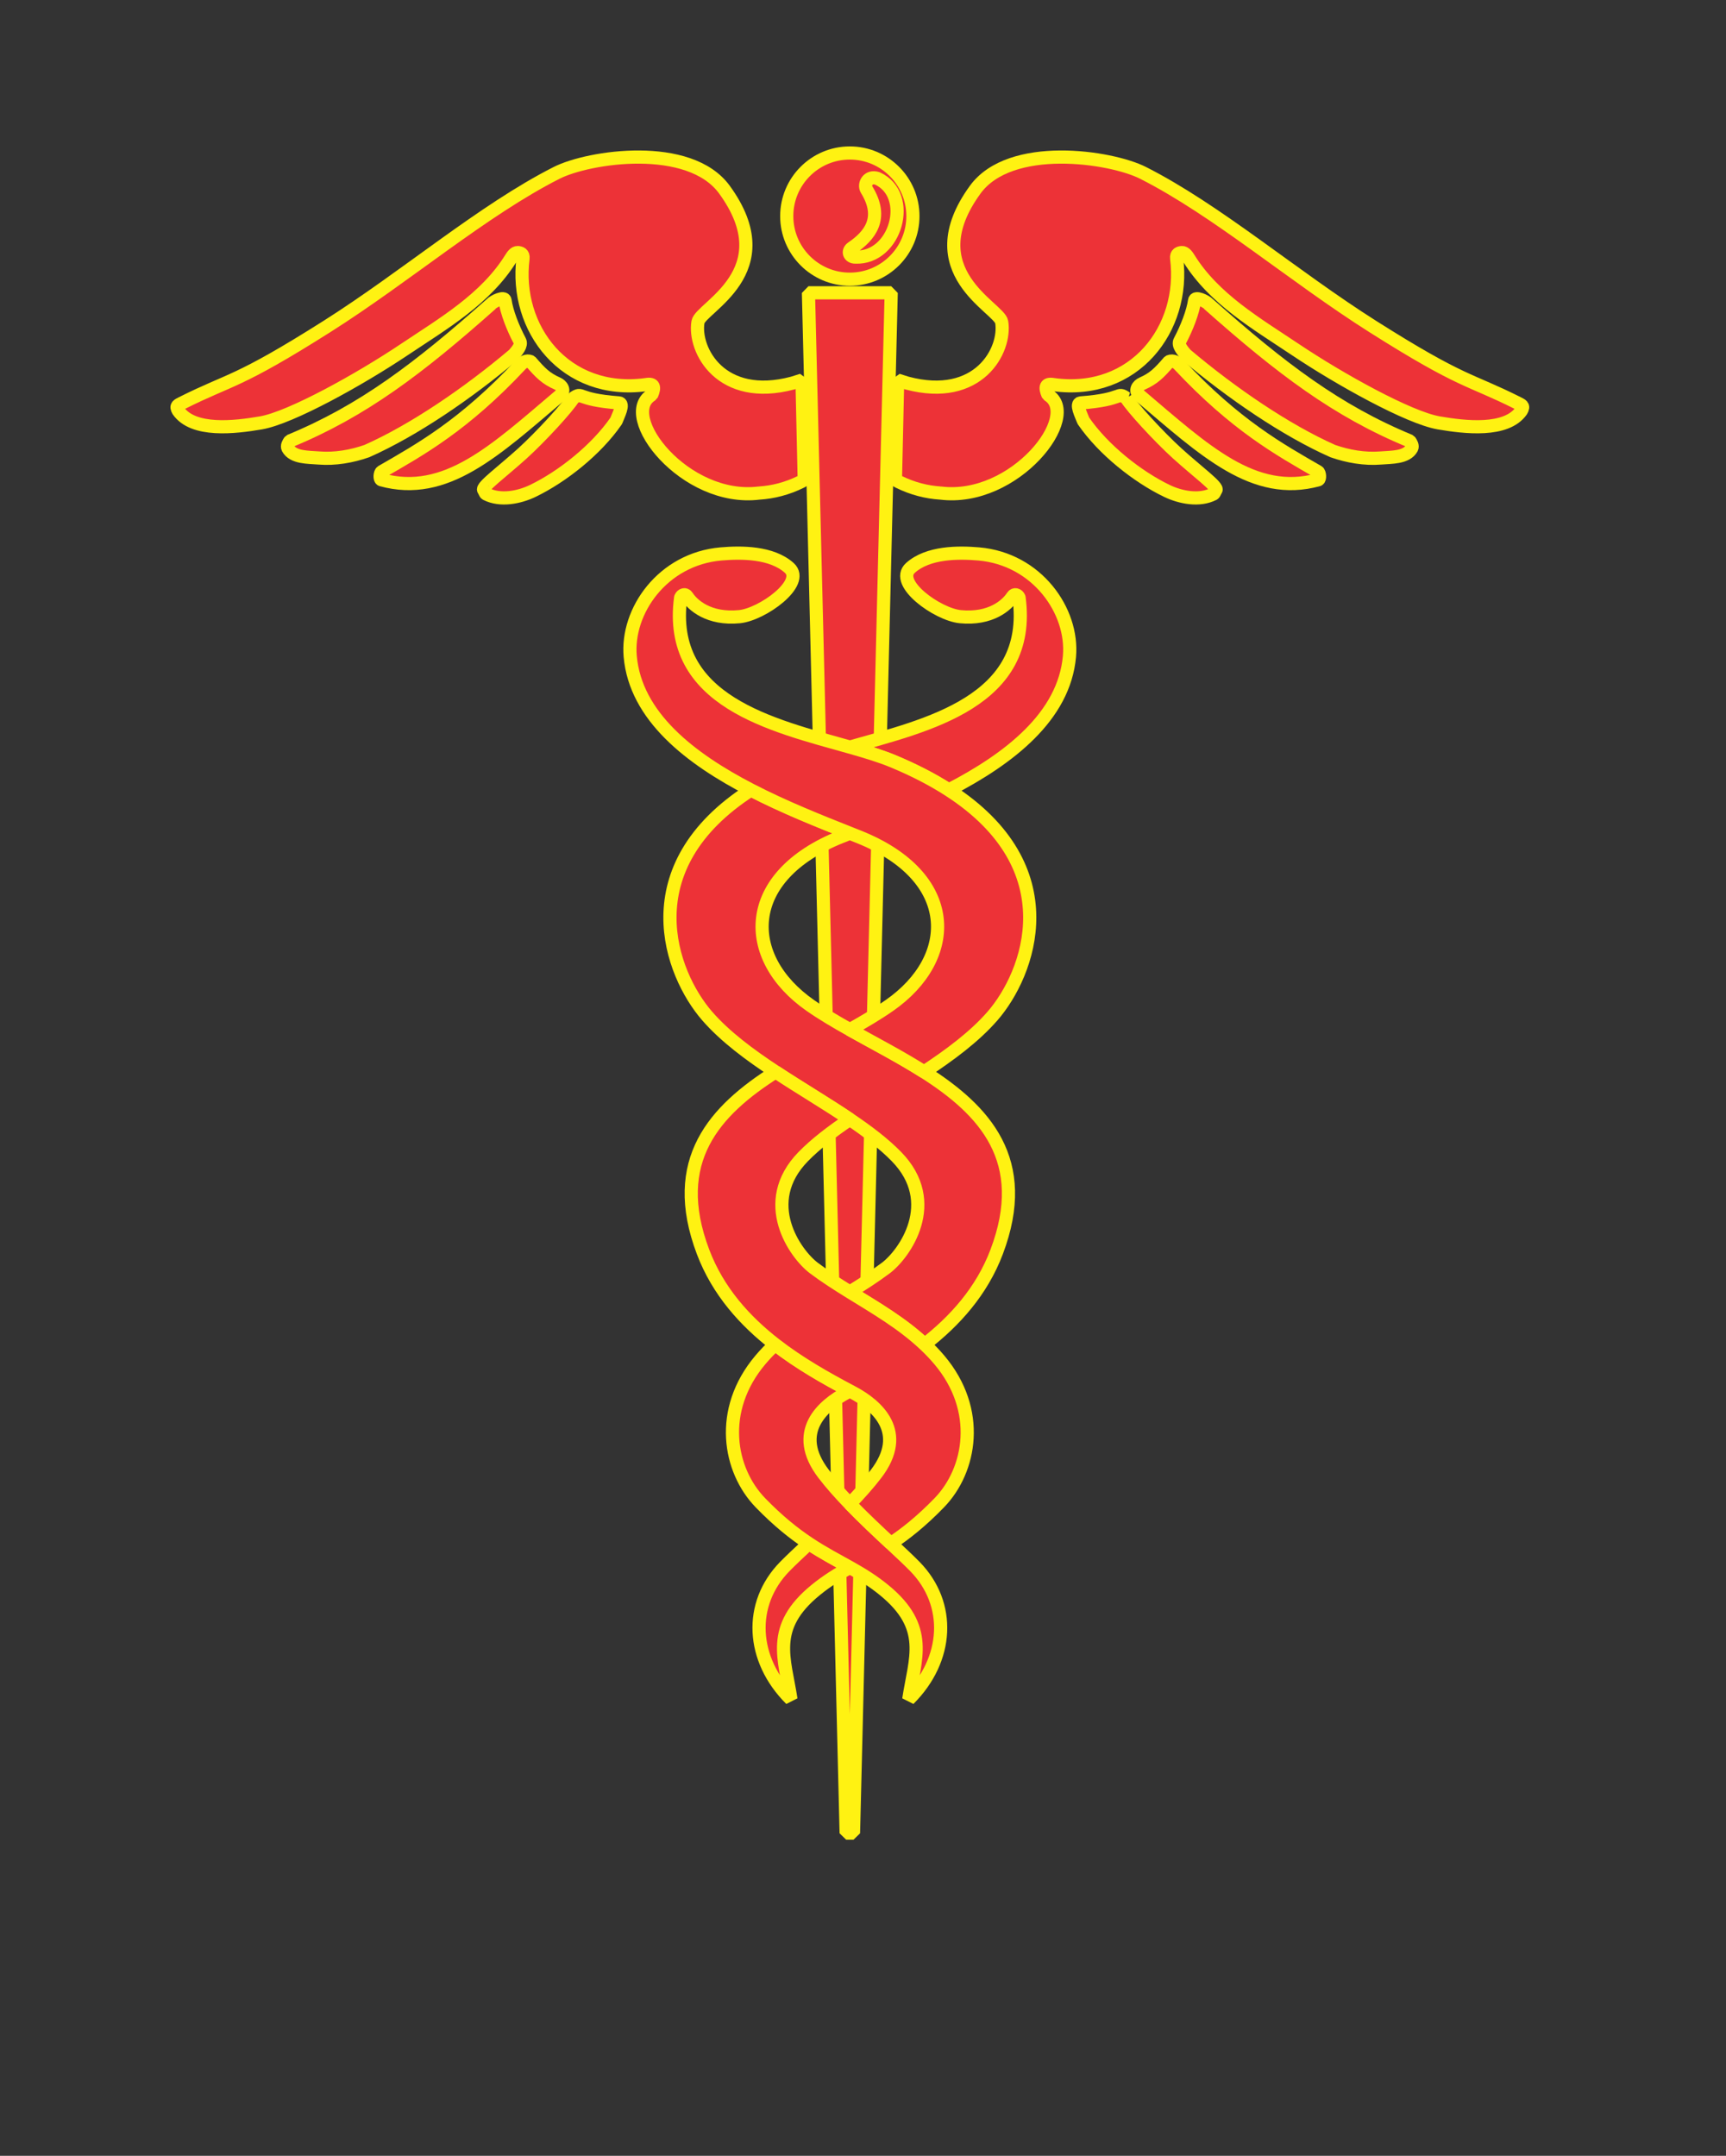 <?xml version="1.0"?><svg width="393.235" height="491.029" xmlns="http://www.w3.org/2000/svg">
 <rect width="100%" height="100%" fill="#333333" stroke="none"/>
 <title>caduceu de mercurio</title>

 <g>
  <title>Layer 1</title>
  <g id="Layer_1">
   <path stroke-width="3" fill="#ed3237" d="m192.781,417.531l1.673,0l8.59,-350.841l-18.854,0l8.59,350.841z" stroke="#fff212" stroke-linejoin="bevel" id="svg_1"/>
   <g id="svg_2">
    <path stroke-width="3" fill="#ed3237" d="m172.981,112.3c-16.954,2.14 -32.323,-17.704 -24.498,-22.366c0.758,-1.757 0.539,-2.671 -1.273,-2.335c-18.43,2.538 -30.082,-12.776 -28.051,-28.746c0.133,-1.07 -0.602,-1.289 -1.195,-1.328c-0.687,-0.047 -1.234,0.773 -1.577,1.328c-5.724,9.231 -15.424,14.846 -24.272,20.765c-10.152,6.802 -25.865,15.525 -32.652,16.697c-5.998,1.031 -15.424,2.132 -18.844,-2.757c-0.702,-1.171 -0.008,-1.296 0.836,-1.757c11.246,-5.646 12.425,-4.397 33.034,-17.438c18.087,-11.449 35.541,-26.49 52.323,-34.986c7.38,-3.733 30.261,-7.146 38.243,3.827c13.596,18.696 -5.489,26.841 -6.036,30.144c-1.054,6.38 5.224,18.235 21.554,13.909l2.148,-0.679l0.508,22.749l-0.734,0.406c-3.186,1.569 -6.395,2.374 -9.512,2.569z" stroke="#fff212" stroke-linejoin="bevel" id="svg_3"/>
    <path stroke-width="3" fill="#ed3237" d="m111.942,69.215c0.547,-0.617 2.983,-1.788 3.124,-0.781c0.375,2.655 1.788,6.271 3.35,9.207c0.531,0.992 -0.633,2.257 -1.367,3.124c-10.464,8.84 -22.811,17.251 -33.479,21.984c-3.428,1.195 -7.232,1.866 -10.894,1.57c-2.467,-0.195 -5.896,-0.055 -7.082,-2.226c-0.274,-0.508 0.116,-1.195 0.453,-1.656c16.564,-6.832 29.261,-16.446 45.895,-31.222z" stroke="#fff212" stroke-linejoin="bevel" id="svg_4"/>
    <path stroke-width="3" fill="#ed3237" d="m118.611,83.085c0.484,-0.515 1.328,-1.125 2.288,-0.726c2.25,2.616 3.492,3.858 6.131,5.021c0.843,0.367 1.913,1.531 0.507,2.733c-14.775,12.526 -25.966,23.186 -40.632,19.172c-0.469,-0.125 -0.359,-1.601 0.054,-1.843c8.7,-5.014 18.711,-10.528 31.652,-24.358z" stroke="#fff212" stroke-linejoin="bevel" id="svg_5"/>
    <path stroke-width="3" fill="#ed3237" d="m130.622,90.676c2.304,-1.554 0.383,0.351 10.387,1.093c1.296,0.094 -0.148,2.843 -0.608,4.077c-4.576,6.661 -12.386,12.768 -18.969,15.947c-3.186,1.546 -7.481,2.351 -10.653,0.726c-0.312,-0.156 -0.382,-0.718 -0.562,-0.89c-0.648,-0.656 4.272,-4.241 8.817,-8.364c4.312,-3.921 10.309,-10.497 11.589,-12.589z" stroke="#fff212" stroke-linejoin="bevel" id="svg_6"/>
    <path stroke-width="3" fill="#ed3237" d="m214.254,112.3c16.954,2.14 32.323,-17.704 24.498,-22.366c-0.758,-1.757 -0.539,-2.671 1.273,-2.335c18.43,2.538 30.082,-12.776 28.051,-28.746c-0.133,-1.07 0.601,-1.289 1.194,-1.328c0.688,-0.047 1.234,0.773 1.578,1.328c5.724,9.231 15.424,14.846 24.272,20.765c10.152,6.802 25.865,15.525 32.651,16.697c5.998,1.031 15.424,2.132 18.844,-2.757c0.703,-1.171 0.009,-1.296 -0.835,-1.757c-11.246,-5.646 -12.425,-4.397 -33.034,-17.438c-18.087,-11.449 -35.541,-26.49 -52.323,-34.986c-7.38,-3.733 -30.262,-7.146 -38.243,3.827c-13.596,18.696 5.49,26.841 6.037,30.144c1.054,6.38 -5.225,18.235 -21.555,13.909l-2.148,-0.679l-0.507,22.749l0.733,0.406c3.186,1.569 6.397,2.374 9.513,2.569z" stroke="#fff212" stroke-linejoin="bevel" id="svg_7"/>
    <path stroke-width="3" fill="#ed3237" d="m275.292,69.215c-0.547,-0.617 -2.983,-1.788 -3.124,-0.781c-0.375,2.655 -1.788,6.271 -3.35,9.207c-0.532,0.992 0.633,2.257 1.367,3.124c10.464,8.84 22.811,17.251 33.478,21.984c3.429,1.195 7.232,1.866 10.894,1.57c2.468,-0.195 5.896,-0.055 7.083,-2.226c0.273,-0.508 -0.117,-1.195 -0.453,-1.656c-16.563,-6.832 -29.261,-16.446 -45.895,-31.222z" stroke="#fff212" stroke-linejoin="bevel" id="svg_8"/>
    <path stroke-width="3" fill="#ed3237" d="m268.623,83.085c-0.484,-0.515 -1.328,-1.125 -2.289,-0.726c-2.249,2.616 -3.491,3.858 -6.13,5.021c-0.843,0.367 -1.913,1.531 -0.508,2.733c14.775,12.526 25.966,23.186 40.632,19.172c0.469,-0.125 0.359,-1.601 -0.055,-1.843c-8.699,-5.014 -18.711,-10.528 -31.651,-24.358z" stroke="#fff212" stroke-linejoin="bevel" id="svg_9"/>
    <path stroke-width="3" fill="#ed3237" d="m256.612,90.676c-2.303,-1.554 -0.382,0.351 -10.387,1.093c-1.296,0.094 0.148,2.843 0.609,4.077c4.576,6.661 12.386,12.768 18.969,15.947c3.186,1.546 7.481,2.351 10.652,0.726c0.312,-0.156 0.383,-0.718 0.563,-0.89c0.647,-0.656 -4.273,-4.241 -8.817,-8.364c-4.311,-3.921 -10.308,-10.497 -11.59,-12.589z" stroke="#fff212" stroke-linejoin="bevel" id="svg_10"/>
   </g>
   <path stroke-width="3" fill="#ed3237" d="m193.613,34.846c7.934,0 14.377,6.443 14.377,14.377s-6.443,14.369 -14.377,14.369s-14.369,-6.435 -14.369,-14.369s6.434,-14.377 14.369,-14.377z" stroke="#fff212" id="svg_11"/>
   <path d="m197.432,43.171c-0.687,-1.156 0.289,-3.233 2.444,-2.538c8.325,3.78 4.217,18.329 -4.982,17.923c-1.414,0.039 -1.866,-1.335 -0.812,-2.077c4.022,-2.733 7.403,-6.747 3.35,-13.307z" fill="#ed3237" stroke="#fff212" stroke-linejoin="bevel" stroke-width="3" id="svg_12"/>
   <path stroke-width="3" fill="#ed3237" d="m243.653,149.512c0.929,-10.347 -7.396,-22.194 -20.664,-23.342c-4.615,-0.398 -11.55,-0.43 -15.564,3.186c-3.803,3.428 6.137,10.59 11.355,11.105c6.989,0.687 10.667,-2.671 11.917,-4.623c0.43,-0.656 1.203,-0.39 1.476,0.281c3.171,23.672 -20.95,29.068 -38.551,34.05c3.645,1.032 7.011,2.046 9.797,3.201c4.932,2.047 9.145,4.251 12.74,6.564c13.808,-7.137 26.278,-16.756 27.495,-30.422z" stroke="#fff212" stroke-linejoin="bevel" id="svg_13"/>
   <path stroke-width="3" fill="#ed3237" d="m178.795,356.813c-8.348,8.52 -7.692,21.179 1.406,30.238c-1.406,-9.317 -4.85,-16.329 5.607,-24.873c2.619,-2.142 5.178,-3.692 7.812,-5.171c-2.952,-1.658 -6.002,-3.228 -9.338,-5.442c-2.108,1.966 -4.017,3.75 -5.487,5.248z" stroke="#fff212" stroke-linejoin="bevel" id="svg_14"/>
   <path stroke-width="3" fill="#ed3237" d="m210.541,244.146c-5.456,-3.469 -11.41,-6.535 -16.92,-9.62c-3.22,-1.803 -6.288,-3.613 -9.015,-5.515c-15.58,-10.863 -15.705,-29.363 7.005,-38.422c0.655,-0.261 1.328,-0.529 2.01,-0.8c-6.796,-2.697 -14.87,-5.895 -22.536,-9.857c-27.556,17.726 -18.315,41.888 -9.97,51.484c4.095,4.7 9.661,8.829 15.585,12.73c5.637,3.712 11.594,7.218 16.921,10.815c4.043,2.729 7.724,5.51 10.618,8.474c10.223,10.472 1.796,22.218 -2.429,25.388c-2.624,1.967 -5.392,3.732 -8.189,5.462c5.891,3.64 11.912,7.12 17.033,11.939c6.83,-5.306 13.005,-12.068 16.419,-21.102c7.873,-20.839 -2.733,-32.202 -16.533,-40.977z" stroke="#fff212" stroke-linejoin="bevel" id="svg_15"/>
   <path stroke-width="3" fill="#ed3237" d="m216.157,179.933c-3.595,-2.312 -7.808,-4.517 -12.74,-6.564c-2.786,-1.155 -6.151,-2.169 -9.797,-3.201c-17.6,-4.982 -41.721,-10.378 -38.55,-34.05c0.273,-0.672 1.046,-0.937 1.468,-0.281c1.25,1.952 4.928,5.31 11.925,4.623c5.217,-0.515 15.158,-7.677 11.355,-11.105c-4.014,-3.616 -10.949,-3.585 -15.564,-3.186c-13.268,1.148 -21.593,12.995 -20.672,23.342c1.221,13.666 13.692,23.285 27.502,30.422c7.666,3.963 15.741,7.16 22.536,9.857c0.683,0.271 1.356,0.538 2.011,0.8c22.71,9.059 22.585,27.559 7.005,38.422c-2.727,1.902 -5.795,3.712 -9.016,5.515c5.51,3.085 11.464,6.151 16.92,9.62c5.923,-3.901 11.487,-8.03 15.579,-12.729c8.352,-9.596 17.595,-33.759 -9.962,-51.484z" stroke="#fff212" stroke-linejoin="bevel" id="svg_16"/>
   <path stroke-width="3" fill="#ed3237" d="m208.447,356.813c-1.471,-1.498 -3.38,-3.282 -5.488,-5.249c-2.93,-2.734 -6.244,-5.826 -9.338,-9.03c-2.176,-2.254 -4.244,-4.558 -5.977,-6.83c-7.263,-9.504 -0.195,-15.611 5.365,-18.563c0.202,-0.108 0.408,-0.217 0.613,-0.326c-5.341,-2.843 -11.407,-6.222 -17.032,-10.591c-1.168,1.099 -2.294,2.262 -3.355,3.521c-9.691,11.48 -7.161,25.131 0,32.526c4.098,4.23 7.716,7.082 11.047,9.293c3.336,2.215 6.386,3.784 9.338,5.442c2.633,1.479 5.19,3.029 7.807,5.171c10.465,8.543 7.021,15.556 5.615,24.873c9.098,-9.057 9.755,-21.716 1.406,-30.237z" stroke="#fff212" stroke-linejoin="bevel" id="svg_17"/>
   <path stroke-width="3" fill="#ed3237" d="m214.008,309.745c-1.061,-1.257 -2.187,-2.422 -3.355,-3.52c-5.121,-4.819 -11.142,-8.299 -17.033,-11.939c-2.799,-1.73 -5.568,-3.496 -8.194,-5.462c-4.217,-3.171 -12.651,-14.916 -2.422,-25.388c2.893,-2.964 6.575,-5.744 10.617,-8.474c-5.327,-3.596 -11.284,-7.103 -16.921,-10.815c-13.798,8.774 -24.404,20.138 -16.53,40.976c3.414,9.034 9.589,15.797 16.419,21.102c5.624,4.369 11.691,7.749 17.032,10.591c0.205,0.109 0.41,0.218 0.612,0.326c5.56,2.951 12.628,9.059 5.365,18.563c-1.734,2.272 -3.802,4.576 -5.978,6.83c3.095,3.204 6.408,6.296 9.339,9.03c3.331,-2.21 6.949,-5.063 11.048,-9.292c7.161,-7.396 9.692,-21.047 0.001,-32.527z" stroke="#fff212" stroke-linejoin="bevel" id="svg_18"/>
  </g>
 </g>
</svg>